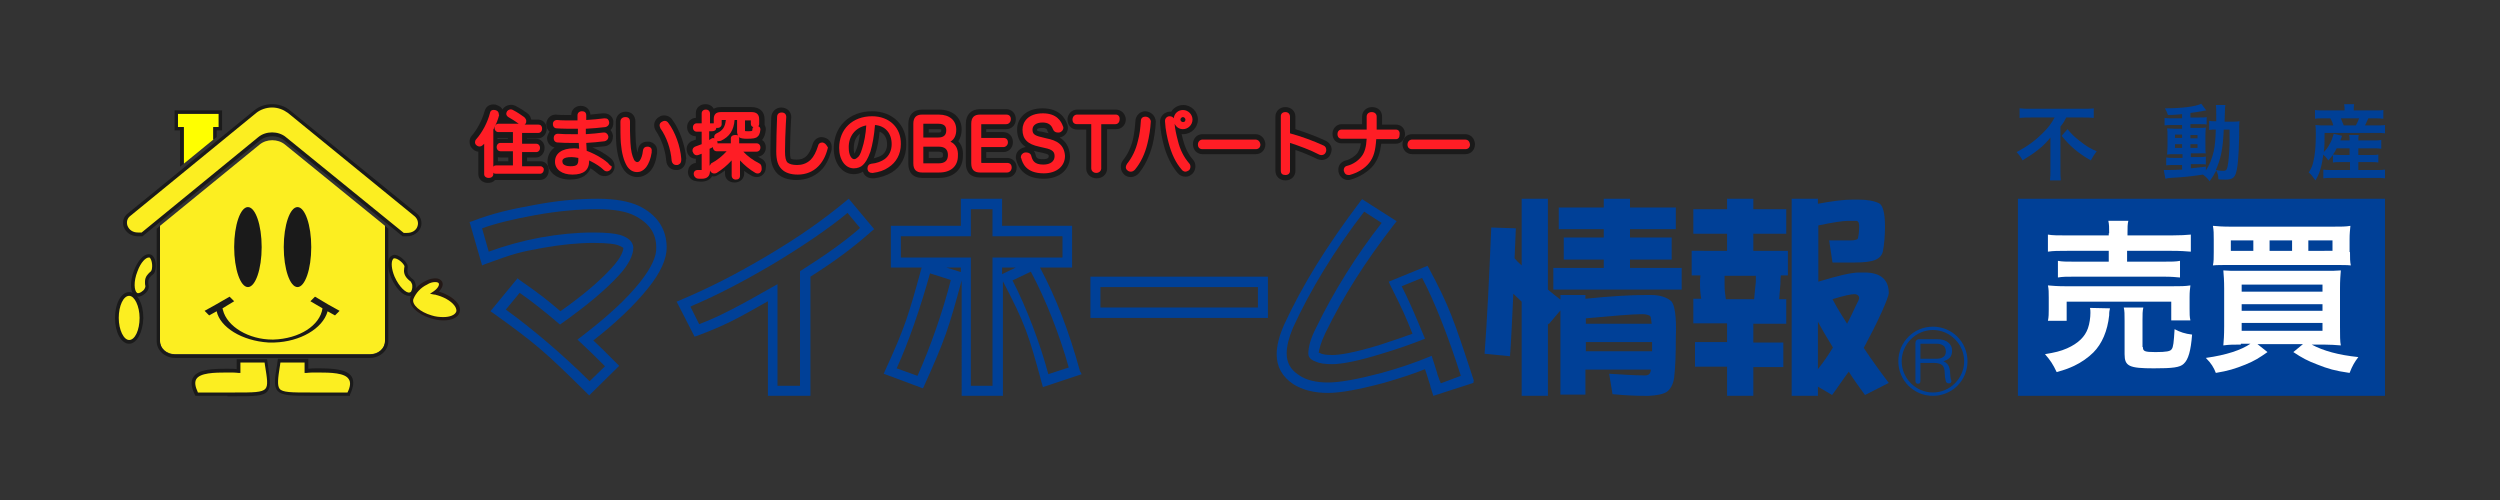 <?xml version="1.0" encoding="utf-8"?>
<!-- Generator: Adobe Illustrator 27.0.0, SVG Export Plug-In . SVG Version: 6.00 Build 0)  -->
<svg version="1.1" id="レイヤー_1" xmlns="http://www.w3.org/2000/svg" xmlns:xlink="http://www.w3.org/1999/xlink" x="0px"
	 y="0px" viewBox="0 0 600 120" style="enable-background:new 0 0 600 120;" xml:space="preserve">
<rect x="0" y="0" width="600" height="120" fill="#333333" stroke="none"/>
<style type="text/css">
	.st0{fill:#004097;}
	.st1{fill:#1A1A1A;}
	.st2{fill:#FF1D25;}
	.st3{fill:#FFFF00;}
	.st4{fill:#FCEE21;}
	.st5{fill:#231815;}
	.st6{fill:#FFFFFF;}
</style>
<g>
	<path class="st0" d="M427.4,66.1h1.7v-5.9h-8.3v-4.1h7.9v-5.9h-7.9v-2.5h-6.3v2.5h-8.1v5.9h8.1v4.1H406v5.9h2.1
		c-0.1,0.9-0.1,1.6-0.1,2.2c0,1.1,0.1,2.3,0.3,3.4h-1.9v5.9h8.1v4.5h-7.7v5.9h7.7V95h6.3v-6.9h7.2v-5.9h-7.2v-4.5h7.9v-5.9H427
		c0.1-1.4,0.2-2.6,0.3-3.7C427.3,67.4,427.3,66.7,427.4,66.1z M421.4,67.6c-0.1,1.3-0.3,2.7-0.4,4.2h-6.8c-0.2-1.2-0.3-2.3-0.3-3.4
		c0-0.6,0-1.4,0-2.2h7.5C421.4,66.6,421.4,67,421.4,67.6z"/>
	<path class="st0" d="M451.7,74.7c1-2.3,1.6-3.8,1.6-4.4c0-3.2-2-4.9-5.8-4.9h-1.3c-1.9,0-5.2,0.8-9.8,2.2V54.1
		c3.4-0.7,5.8-1.1,7.2-1.1c0.9,0,1.6,0,2,0c0.4,0.1,0.6,0.5,0.6,1.2c0,1.3-0.1,2.2-0.3,3c-0.1,0.3-0.7,0.5-1.8,0.5h-5.1l0.8,5.3h5.4
		c2.2,0,3.8-0.2,4.8-0.6c1-0.4,1.7-1.1,1.9-2.1c0.3-1.6,0.5-3.6,0.5-6c0-3.1-0.5-5-1.4-5.5c-1.2-0.6-2.9-0.9-5.1-0.9h-1.3
		c-2.2,0-5,0.4-8.3,1v-1.2H430V95h6.3v-2.2l3.4,2c1.5-2,2.7-3.9,4-5.6c1.2,1.9,2.5,3.7,3.9,5.6l5.7-2.9c-2.2-2.9-4.2-5.7-6-8.4
		C448.8,80.7,450.3,77.8,451.7,74.7z M436.3,88.6V77.2c1.1,2.1,2.4,4.2,3.6,6.2C439,84.9,437.8,86.7,436.3,88.6z M445.3,73.6
		c-0.7,1.5-1.3,2.8-2,4.1c-1.3-2-2.5-4-3.5-5.9c2.6-0.8,4.4-1.2,5.2-1.2c0.8,0,1.2,0.4,1.2,1C446.2,71.8,445.9,72.4,445.3,73.6z"/>
	<path class="st0" d="M401,72.2c-1.1-0.9-2.7-1.4-4.7-1.4H395c-3.8,0-8.6,0.3-14.5,0.9v-0.9h-6v1.1c-1-0.8-2.1-1.6-3-2.4V47.7h-6.3
		v16c-0.6-0.5-1.2-1.1-1.7-1.7c0.1-2.3,0.2-4.7,0.3-7.2l-5.9-0.2c-0.5,12.2-1,22.3-1.6,30.3l6.1,0.6c0.3-3.9,0.5-8.9,0.8-15
		c0.6,0.6,1.3,1.2,2,1.9V95h6.3V77.6c0.1,0.1,0.1,0.2,0.2,0.2l2.8-3.3v20.2h6v-6h15.7c0,0,0,0.1,0,0.1c-0.1,0.9-0.5,1.3-1.4,1.3
		c-2.5,0-5.3-0.2-8.6-0.4l0.8,4.9c3.1,0.3,5.7,0.4,7.7,0.4h1c2-0.1,3.5-0.4,4.4-1c0.9-0.7,1.5-1.9,1.7-3.4c0.3-2.6,0.4-5.8,0.4-9.6
		C402.4,75.9,401.9,72.9,401,72.2z M380.6,76.4c6.6-0.6,11.1-1,13.6-1c0.8,0,1.4,0.2,1.8,0.4c0.2,0.2,0.3,0.8,0.4,1.9h-15.8V76.4z
		 M396.5,84.3h-15.9v-2.2h15.9C396.5,82.9,396.5,83.6,396.5,84.3z"/>
	<polygon class="st0" points="391.2,62.3 401.2,62.3 401.2,57 391.2,57 391.2,55 402.2,55 402.2,49.8 391.2,49.8 391.2,47.7 
		384.9,47.7 384.9,49.8 374.1,49.8 374.1,55 384.9,55 384.9,57 375.3,57 375.3,62.3 384.9,62.3 384.9,64.3 372.8,64.3 372.8,69.5 
		403.6,69.5 403.6,64.3 391.2,64.3 	"/>
	<g>
		<path class="st0" d="M463.9,95c-4.6,0-8.3-3.7-8.3-8.3c0-4.6,3.7-8.3,8.3-8.3c4.6,0,8.3,3.7,8.3,8.3C472.2,91.3,468.5,95,463.9,95
			z M463.9,79.2c-4.1,0-7.5,3.4-7.5,7.5c0,4.1,3.4,7.5,7.5,7.5c4.1,0,7.5-3.4,7.5-7.5C471.4,82.6,468,79.2,463.9,79.2z"/>
	</g>
	<path class="st0" d="M468.3,91.2c-0.1-0.2-0.2-0.5-0.2-0.8c0-0.4-0.1-0.9-0.1-1.3c-0.1-0.8-0.3-1.4-0.7-1.8
		c-0.3-0.3-0.6-0.5-0.9-0.6c0.6-0.2,1.1-0.4,1.5-0.8c0.4-0.4,0.6-1,0.6-1.7c0-0.7-0.2-1.3-0.7-1.8c-0.7-0.7-1.7-1-3-1h-4.1
		c-0.7,0-1,0.4-1,1v9c0,0.4,0.2,0.7,0.6,0.7c0.4,0,0.6-0.2,0.6-0.7v-4.3h3.2c1,0,1.7,0.2,2.1,0.6c0.3,0.3,0.4,0.7,0.5,1.3
		c0,0.5,0.1,1,0.1,1.5c0.1,0.4,0.1,0.7,0.2,1c0.1,0.3,0.3,0.5,0.7,0.5c0.1,0,0.1,0,0.2,0l0,0C468.3,91.9,468.4,91.6,468.3,91.2z
		 M467,84.3c0,0.5-0.1,0.9-0.4,1.2c-0.4,0.4-1,0.6-1.8,0.6h-3.9v-3.5c0-0.1,0-0.1,0.1-0.1h3.9c0.7,0,1.2,0.2,1.7,0.6
		C466.8,83.4,467,83.8,467,84.3z"/>
	<path class="st0" d="M203.7,47.7l-0.5,0.4c-5.8,4.8-11.5,8.8-19.1,13.3c-7.6,4.5-13.7,7.6-21,10.7l-0.7,0.3l4.3,8.4l0.6-0.2
		c6.9-2.6,9.4-4,17-8.3V95h10.2V66.4c5.7-3.6,10.3-7,14.8-11l0.5-0.4L203.7,47.7z M206.1,55c-3.6,3.1-8.1,6.3-14.1,10.1v27.5h-5.4
		V68.2c-9.3,5.3-13.8,7.7-18.8,9.6l-2.1-4.2l0.6-0.3c5.9-2.5,12.2-5.8,19-9.8c7.2-4.3,13.8-8.8,18.1-12.4l3,3.6L206.1,55z"/>
	<path class="st0" d="M153.3,49.4c-2.4-1.1-5.7-1.7-9.8-1.7c-5,0-10.1,0.5-15.3,1.5c-5.6,1-10,2-14.9,3.9l-0.6,0.2l3,10.4l0.7-0.3
		c7.1-2.6,8.3-2.9,13.8-3.9c4.5-0.8,8.6-1.2,12.2-1.2c3.6,0,5.2,0.3,5.8,0.5c1.1,0.4,1.4,0.7,1.4,0.7c0,0.5-0.3,2.1-2.8,4.8
		c-2.8,3.1-6.9,6.6-12.3,10.4c-3.4-2.9-4.5-3.8-9.8-7.5l-0.5-0.4l-6.5,7.9l0.6,0.4c10.3,7.4,12.4,9.2,22.6,19.3l0.5,0.5l7.2-7.1
		l-0.5-0.5c-3.4-3.4-4.1-4.1-5.5-5.4l-0.2-0.2c5.3-4.1,10-8.6,13.1-12.5c3-3.7,4.5-7,4.5-9.8C160,55,157.7,51.5,153.3,49.4z
		 M153.7,67.6c-3.4,4.3-8,8.5-15.1,13.9c3,2.8,4.3,4.1,6.6,6.4l-3.7,3.6c-6.4-6.4-14-12.8-20.1-17.2l3.3-4l0.2,0.1
		c3.1,2.2,6,4.5,9.5,7.5c6.5-4.6,10.9-8.3,14.2-11.9c2.2-2.4,3.4-4.7,3.4-6.6c-0.1-1.5-1.3-2.4-3.1-3c-1.4-0.4-3.5-0.6-6.6-0.6
		c-3.9,0-8.1,0.4-12.6,1.2c-4.3,0.8-8.6,2-12.4,3.4l-1.6-5.6l0,0c3-1.1,7.3-2.2,12.9-3.2c5-0.9,10-1.4,14.8-1.4
		c3.8,0,6.8,0.5,8.8,1.5c3.6,1.8,5.3,4.3,5.3,7.7C157.6,61.5,156.3,64.3,153.7,67.6z"/>
	<path class="st0" d="M353.7,91.3c-4.9-15-5.9-17.8-10.8-27l-0.3-0.5l-9.3,3.8l0.3,0.7c3.1,6.2,3.6,7.3,5.4,11.8
		c-2,0.7-4.5,1.6-7.9,2.7c-6.6,2-9.8,2.4-11.3,2.4c-1.4,0-2.4-0.1-3.1-0.5c-0.1,0-0.2,0-0.2-0.1c0.1-0.7,0.4-2.2,1.6-4.7
		c4.3-8.8,9.4-16.9,16.6-26.2l0.5-0.6l-8.3-5.3l-0.4,0.5c-8.1,10.7-13.9,20.1-18.3,29.6c-1.2,2.7-1.8,5.1-1.8,7.1c0,3,1.3,5.4,4,7.2
		c2.2,1.4,5,2.1,8.3,2.1c3,0,7.4-0.8,13.4-2.4c4.1-1.2,7.2-2.2,9.9-3.3c0,0.1,0.1,0.2,0.1,0.3l0.4,1.2h0l0.3,1h0l0.3,0.9
		c0.1,0.3,0.2,0.5,0.2,0.8l0.7,2.2l9.6-3.1L353.7,91.3z M345.8,92l-0.1-0.2c-0.1-0.5-0.1-0.3-0.2-0.5l-0.2-0.6c0-0.1,0,0.1-0.3-0.8
		l0-0.1c0,0,0,0,0,0.1l-0.1-0.4l0.1,0.3c-0.6-2-0.8-2.5-1.4-4.4c-4.1,1.7-7.7,2.9-12,4.1c-5.7,1.5-10,2.3-12.9,2.3
		c-2.9,0-5.3-0.6-7-1.8c-2-1.3-2.9-3-2.9-5.2c0-1.7,0.5-3.7,1.5-6.1c4.1-9,10-18.7,17.1-27.9l4.2,2.7c-5.9,7.5-11.5,16.4-15.7,25.1
		c-1.3,2.5-1.9,4.6-1.9,6.3c0,1,0.9,1.6,1.8,1.9c0.8,0.4,2.2,0.6,3.9,0.6c2.4,0,6.4-0.8,11.9-2.5c4-1.2,7.1-2.3,10.4-3.6
		c-2.3-5.6-4-9.5-5.6-12.6l4.9-2c2.8,5.2,6.3,14,9.3,23.5L345.8,92z"/>
	<path class="st0" d="M261.7,66.4v9.9h42.6v-9.9H261.7z M301.9,73.8h-37.8v-4.9h37.8V73.8z"/>
	<path class="st0" d="M259.2,89.1c-2.7-9.8-5.7-17.5-9.6-24.9h7.7v-10h-16.8v-6.5h-9.9v6.5h-16.8v10h7.4c-3.2,11.7-4,14.3-8.8,24.8
		l-0.3,0.7l9.4,3.5l0.3-0.6c5-11.1,5.9-13.8,9-25.3V95h9.9V67.5c5.3,10.2,6.1,12.5,9.4,24.7l0.2,0.7l9.3-3.1L259.2,89.1z
		 M220.2,90.2l-5-1.8c2.8-6.1,5.8-14.8,8-22.8l5,1.6C226.3,74.7,223.3,83.3,220.2,90.2z M230.6,65.3l-3.5-1.1h3.5V65.3z M238.2,61.8
		v30.8H233V61.8h-16.8v-5.1H233v-6.5h5.2v6.5h16.8v5.1H238.2z M240.5,64.2h3.3l-3.3,1.6V64.2z M251.6,89.8c-2-7.5-5.3-16.1-8.6-22.5
		l4.4-2.1c3.5,6.5,6.9,15.1,9.1,23L251.6,89.8z"/>
	<g>
		<path class="st1" d="M129.7,38.7h-3.2v-0.9h2.1c1.2,0,2.1-1,2.1-2.3c0-1.3-0.9-2.2-2.1-2.2h-2.1v-0.1h2.6c1.2,0,2.1-1,2.1-2.3
			c0-1.3-0.9-2.2-2.1-2.2h-1.6c-0.1-0.6-0.4-1.1-0.9-1.5c-0.8-0.6-1.9-1.3-2.9-1.8c-1-0.5-2.3-0.2-3,0.7c0,0.1-0.1,0.1-0.1,0.2
			c-0.2-0.5-0.7-0.9-1.7-1.2c-1.3-0.2-2.3,0.4-2.6,1.6c-0.6,2.1-1.7,4.3-3.1,5.9c-0.4,0.5-0.5,0.9-0.5,1.5c0,0.7,0.3,1.3,0.9,1.8
			c0.4,0.3,0.8,0.5,1.2,0.5v5.4c0,1.2,1,2.1,2.3,2.1c0.7,0,1.3-0.2,1.7-0.7c0.1,0,0.1,0,0.2,0h10.6c1.2,0,2.1-1,2.1-2.3
			C131.8,39.7,130.9,38.7,129.7,38.7z M119.5,37.7c0.2,0.1,0.5,0.1,0.7,0.1h1.8v0.9l-2.5,0V37.7z M121.9,33.2v0.1h-1.8
			c-0.2,0-0.5,0-0.7,0.1v-0.3c0.1,0,0.1,0,0.2,0H121.9z"/>
		<path class="st1" d="M146.7,38.1c-1.6-1.4-3.5-2.3-4.5-2.7c0,0-0.1,0-0.1,0c1-0.1,2-0.2,3.1-0.3c1.2-0.2,1.9-1.1,1.9-2.4l0-0.2
			c-0.1-0.5-0.3-1-0.6-1.3c0.5-0.4,0.7-1,0.7-1.7l0-0.3l0-0.2c-0.2-1.1-1.1-1.8-2.2-1.8c-0.2,0-0.4,0-0.4,0c-1,0.1-1.9,0.2-2.9,0.3
			c-0.1-1.2-1-2.1-2.3-2.1c-1.3,0-2.3,0.9-2.3,2.2l-0.6,0c-1.2,0-2.4,0-3.1-0.1c-1.2,0-2.1,0.8-2.3,2.1l0,0.2c0,0.7,0.3,1.4,0.8,1.8
			c-0.3,0.4-0.5,0.9-0.6,1.4l0,0.2c0,1.1,0.8,2,1.8,2.2c-1.1,0.8-1.7,2-1.7,3.3c0,2.6,2.2,4.4,5.4,4.4c3.1,0,4.4-1.4,4.9-2.7
			c0.7,0.4,1.3,0.9,1.8,1.3c1,0.9,2.7,0.7,3.5-0.3c0.3-0.4,0.5-0.9,0.5-1.4C147.5,39.3,147.3,38.7,146.7,38.1z"/>
		<g>
			<path class="st1" d="M155.8,34c-0.2,0-0.4,0-0.5,0c-0.9,0-2,0.5-2.2,2c0,0.2-0.1,0.5-0.1,0.6c-0.2-0.7-0.3-1.5-0.4-2.5
				c0-0.7-0.1-1.6-0.1-2.7v-2.2c0-1.4-0.9-2.4-2.3-2.4c-1.4,0-2.4,1-2.4,2.4c0,1.8,0,3.8,0.1,5.2c0.2,2.6,0.8,4.8,1.7,6.2
				c0.8,1.2,2,1.9,3.4,1.9c0.8,0,2.1-0.3,3.2-1.6c0.8-1,1.3-2.4,1.5-4.2l0-0.4C157.8,35.1,157,34.2,155.8,34z"/>
			<path class="st1" d="M164.7,38c-0.3-3.2-1.6-6.9-3.3-9.2c-0.4-0.7-1.2-1.1-2-1.1c-0.4,0-0.9,0.1-1.1,0.3c-0.8,0.4-1.3,1.2-1.3,2
				c0,0.5,0.1,0.9,0.4,1.4c1.3,1.9,2.3,4.6,2.5,7.2c0.1,1.3,1.1,2.2,2.3,2.2c0.1,0,0.3,0,0.5,0c1.2-0.2,1.9-1.2,1.9-2.4L164.7,38z"
				/>
		</g>
		<path class="st1" d="M182.8,38.1c-0.3-0.2-0.6-0.3-0.9-0.5c1.1-0.1,1.9-1,1.9-2.2c0-0.8-0.3-1.4-0.9-1.8c0.5-0.6,0.8-1.4,0.9-2.5
			c0-0.4-0.1-0.8-0.3-1.1c0-0.1,0-0.2,0-0.3v-1.1c0-1.8-1.2-2.9-3.1-2.9H173c-0.7,0-1.2,0.1-1.7,0.4c-0.4-0.7-1.1-1.1-2-1.1
			c-1.3,0-2.3,0.9-2.3,2.1v1.2c-1.2,0-2.1,1-2.1,2.2c0,1.3,0.9,2.2,2.1,2.2v0.8c-0.2,0.1-0.5,0.2-0.8,0.3c-0.9,0.3-1.4,1.1-1.4,2
			c0,0.3,0.1,0.6,0.1,0.7c0.3,1,1.1,1.6,2.1,1.6v1c-0.9,0.1-1.7,0.8-1.8,1.6c-0.1,0.3-0.1,0.5-0.1,0.6c0,1,0.7,1.9,1.6,2.1
			c0.4,0.1,0.9,0.2,1.5,0.2c1.2,0,2.2-0.4,2.7-1.3c0.5,0.1,1,0,1.4-0.3c0.6-0.3,1.2-0.7,1.7-1.1v0.8c0,1.1,0.8,2.1,2.3,2.1
			c1.5,0,2.3-1.1,2.3-2.1V41c0.6,0.5,1.3,0.9,2,1.3c0.3,0.1,0.7,0.2,1,0.2c0.9,0,1.6-0.5,2-1.3c0.1-0.2,0.2-0.6,0.2-1
			C184,39.3,183.5,38.5,182.8,38.1z"/>
		<path class="st1" d="M198.1,33.1c-0.3-0.1-0.6-0.2-0.9-0.2c-1,0-1.9,0.7-2.2,1.8c-0.3,1.1-0.8,2.1-1.4,2.7
			c-0.8,0.8-1.7,0.9-2.4,0.9c-1.1,0-1.4-0.2-1.4-0.2c0,0-0.2-0.3-0.2-1.8c0-2.1,0.1-4.4,0.2-6.5l0.1-1.7c0-1.3-1-2.3-2.4-2.3
			c-1.3,0-2.3,1-2.4,2.3c-0.1,2.7-0.2,5.7-0.2,8.3c0,2.5,0.5,4,1.6,5.2c1.1,1.1,2.7,1.6,4.7,1.6c2.2,0,4.2-0.8,5.7-2.2
			c1.2-1.1,2-2.7,2.6-4.7c0.1-0.3,0.1-0.5,0.1-0.8C199.7,34.3,199,33.4,198.1,33.1z"/>
		<path class="st1" d="M209.3,26.7c-5.4,0-9.2,3.6-9.2,8.9c0,3.6,2,6.2,4.8,6.2c0.8,0,1.6-0.2,2.2-0.6c0.3,1,1.2,1.6,2.3,1.6
			c0.2,0,0.3,0,0.4,0c1.6-0.2,3-0.7,4.2-1.4c2.3-1.4,3.5-3.8,3.5-6.7C217.6,30,214.2,26.7,209.3,26.7z M206.4,32.1
			c-0.2,1.2-0.4,2.4-0.7,3.3c-0.3,0.8-0.5,1.3-0.6,1.5c-0.1-0.2-0.2-0.6-0.2-1.2C204.9,34,205.4,32.8,206.4,32.1z M212.9,34.6
			c0,1.1-0.4,2-1.2,2.6c-0.4,0.3-1.2,0.6-2,0.8c0.1-0.3,0.3-0.7,0.4-1.2c0.5-1.4,0.8-3.2,1-5.2C212.3,32.1,212.9,33.2,212.9,34.6z"
			/>
		<path class="st1" d="M230,33.9c0.5-0.8,0.8-1.7,0.8-2.8c0-2.9-2.1-4.8-5.5-4.8h-4c-2.1,0-3.3,1.3-3.3,3.5v9.5
			c0,2.2,1.2,3.4,3.3,3.4h4.1c3.5,0,5.7-2.1,5.7-5.3C231.2,35.9,230.8,34.8,230,33.9z M226.3,37.2c0,0.5,0,0.7-1,0.7h-2.4v-1.5h2.4
			C226.3,36.5,226.3,36.7,226.3,37.2z M222.9,31.8v-0.8h2.3c0.6,0,0.7,0.1,0.7,0.1c0,0,0,0.2,0,0.2c0,0.3,0,0.5-0.6,0.5H222.9z"/>
		<path class="st1" d="M241.7,37.9h-5v-1.4h4.1c1.3,0,2.3-1,2.3-2.4c0-1.4-1-2.4-2.3-2.4h-4.1V31h4.8c1.3,0,2.3-1,2.3-2.4
			c0-1.4-1-2.4-2.3-2.4h-6.3c-2.1,0-3.4,1.3-3.4,3.5v9.5c0,2.2,1.2,3.4,3.4,3.4h6.5c1.3,0,2.3-1,2.3-2.4
			C244,38.9,243,37.9,241.7,37.9z"/>
		<path class="st1" d="M254.3,33C254.3,33,254.3,33,254.3,33c1.2-0.2,2-1.2,2-2.3c0-0.3-0.1-0.6-0.1-0.7c-0.5-1.5-1.8-4-6-4
			c-4.2,0-6.1,2.6-6.1,5.1c0,2.1,0.9,3.4,2.1,4.2c-0.1,0-0.3,0-0.5,0.1c-1.1,0.3-1.9,1.2-1.9,2.3c0,0.2,0,0.4,0.1,0.7
			c0.3,1.1,1.3,4.5,6.6,4.5c3.8,0,6.3-2.2,6.3-5.4C256.7,35.1,255.6,33.8,254.3,33z M248.9,31.1c0-0.3,0.7-0.4,1.2-0.4
			c1.1,0,1.2,0.4,1.3,0.8c0.1,0.2,0.2,0.4,0.3,0.5c-0.1,0-0.2-0.1-0.4-0.1l-1.3-0.3C248.9,31.5,248.9,31.4,248.9,31.1z M251.7,37.5
			c0,0.7-1,0.7-1.5,0.7c-1.4,0-1.5-0.4-1.7-1.2c-0.1-0.3-0.2-0.6-0.4-0.8c0.3,0.1,0.5,0.1,0.8,0.2l1.4,0.3
			C251.7,37,251.7,37.2,251.7,37.5z"/>
		<path class="st1" d="M267.8,26.3h-9.3c-1.3,0-2.3,1.1-2.3,2.4c0,1.4,1,2.4,2.3,2.4h2.2v9.4c0,1.3,1.1,2.3,2.5,2.3
			c1.4,0,2.5-1,2.5-2.3V31h2.2c1.3,0,2.3-1,2.3-2.4C270.1,27.3,269.1,26.3,267.8,26.3z"/>
		<g>
			<path class="st1" d="M274.9,26.7c-1.3,0-2.3,1-2.4,2.3c-0.1,1.5-0.3,3.2-0.6,4.5c-0.5,2-1.3,3.6-2.4,5c-0.4,0.5-0.5,1-0.5,1.6
				c0,0.7,0.3,1.3,0.8,1.8c0.4,0.4,1,0.6,1.6,0.6c0.7,0,1.5-0.4,1.9-0.9c1.5-1.8,2.6-4.2,3.3-6.8c0.4-1.7,0.7-3.6,0.8-5.6
				C277.3,27.8,276.3,26.8,274.9,26.7z"/>
			<path class="st1" d="M283.9,33.5c-0.1-0.4-0.2-0.9-0.3-1.3c0.1,0,0.3,0,0.4,0c1.9,0,3.5-1.6,3.5-3.5c0-1.9-1.6-3.5-3.5-3.5
				c-1.2,0-2.3,0.6-2.9,1.6c-0.1,0-0.3,0-0.4,0c-1.3,0.1-2.3,1.1-2.3,2.5c0.1,2.2,0.6,4.4,0.9,5.5c0.7,2.7,1.9,5,3.3,6.7
				c0.5,0.6,1.2,0.9,1.9,0.9c0.5,0,1-0.1,1.4-0.5l0.2-0.1c0.5-0.5,0.8-1.2,0.8-1.9c0-0.6-0.2-1.2-0.6-1.6
				C285.2,37.1,284.4,35.4,283.9,33.5z"/>
		</g>
		<path class="st1" d="M301.3,32.2h-12.7c-1.3,0-2.3,1-2.3,2.4c0,1.4,1,2.4,2.3,2.4h12.8c1.3,0,2.3-1,2.3-2.4
			C303.6,33.2,302.6,32.2,301.3,32.2z"/>
		<path class="st1" d="M318.2,33.8c-2.1-1-4.8-2-7.3-2.8V28c0-1.3-1-2.3-2.4-2.3s-2.4,1-2.4,2.3V41c0,1.3,1,2.3,2.4,2.3
			s2.4-1,2.4-2.3v-5c1.8,0.6,3.7,1.4,5.3,2.2c0.3,0.1,0.7,0.2,1,0.2c0,0,0,0,0,0c1,0,1.9-0.6,2.2-1.6c0.1-0.3,0.2-0.6,0.2-0.9
			C319.6,35,319,34.2,318.2,33.8z"/>
		<path class="st1" d="M335,29.9h-3.3V28c0-1.4-1-2.3-2.4-2.3c-1.4,0-2.4,1-2.4,2.3v1.8H322c-1.2,0-2.2,1-2.2,2.3
			c0,1.4,0.9,2.3,2.2,2.3h4.6c-0.1,1-0.4,1.7-0.8,2.3c-0.6,0.8-1.8,1.6-2.8,1.8c-1.1,0.3-1.8,1.1-1.8,2.2c0,0.3,0,0.5,0.1,0.8
			c0.3,1,1.2,1.7,2.2,1.7c0.2,0,0.4,0,0.7-0.1c2.1-0.6,4.2-1.9,5.4-3.4c1.1-1.4,1.6-2.9,1.9-5.2h3.5c1.2,0,2.2-1,2.2-2.3
			C337.2,30.8,336.3,29.9,335,29.9z"/>
		<path class="st1" d="M351.6,32.2h-12.7c-1.3,0-2.3,1-2.3,2.4c0,1.4,1,2.4,2.3,2.4h12.8c1.3,0,2.3-1,2.3-2.4
			C353.9,33.2,353,32.2,351.6,32.2z"/>
	</g>
	<g>
		<path class="st2" d="M145.9,39.1c-1.5-1.3-3.2-2.1-4.1-2.5c-0.3-0.1-0.6-0.3-1-0.4l0-0.2c0-0.6-0.1-1.2-0.1-1.7
			c1.5-0.1,2.9-0.2,4.4-0.4c0.5-0.1,0.9-0.5,0.9-1l0-0.2c-0.1-0.5-0.5-0.9-1-0.9l-0.2,0c-1.4,0.2-2.7,0.3-4.2,0.4c0-0.4,0-0.9,0-1.3
			c1.6-0.1,3.1-0.2,4.7-0.4c0.5-0.1,0.9-0.5,0.9-1c0-0.1,0-0.2,0-0.2c-0.1-0.6-0.4-0.9-1-0.9c-0.1,0-0.1,0-0.2,0
			c-1.4,0.2-2.8,0.3-4.3,0.4c0-0.4,0-0.7,0-1.1c0-0.7-0.4-1-1-1c-0.7,0-1.1,0.4-1.1,1v1.2c-0.4,0-0.8,0-1.2,0c-1.4,0-2.8,0-3.7-0.1
			c-0.6,0-1,0.4-1,0.9v0.1c0,0.6,0.4,1,0.9,1c1.2,0.1,3.2,0.1,5.1,0.1c0,0.4,0,0.9,0,1.3c-0.5,0-1,0-1.5,0c-1.2,0-2.1,0-3.3-0.1
			c-0.6,0-1,0.4-1,1l0,0.1c0,0.6,0.4,1,1,1c1.3,0.1,2.2,0.1,3.4,0.1c0.5,0,1.1,0,1.6,0c0,0.5,0.1,0.9,0.1,1.4
			c-0.5-0.1-0.9-0.1-1.3-0.1c-2.8,0-4.5,1.2-4.5,3.2c0,1.9,1.7,3.1,4.2,3.1c2.7,0,4-1.1,4-3.3c0,0,0,0,0-0.1c0.1,0,0.1,0.1,0.2,0.1
			c1.4,0.7,2.5,1.4,3.3,2.2c0.5,0.5,1.3,0.4,1.7-0.2c0.2-0.2,0.2-0.4,0.2-0.7C146.3,39.7,146.2,39.4,145.9,39.1z M137.2,37.7
			c0.5,0,1,0.1,1.6,0.2c0,0.1,0,0.3,0,0.4c0,0.6-0.1,0.9-0.3,1.2c-0.3,0.3-0.8,0.4-1.6,0.4c-0.9,0-1.9-0.3-1.9-1
			C134.9,38.5,134.9,37.7,137.2,37.7z"/>
		<g>
			<path class="st2" d="M155.6,35.2c-0.1,0-0.2,0-0.3,0c-0.4,0-0.9,0.2-1,1c-0.1,1-0.4,1.9-0.8,2.4c-0.2,0.2-0.3,0.3-0.6,0.3
				c-0.2,0-0.5-0.2-0.7-0.5c-0.5-1-0.8-2.2-0.9-4.2c0-0.7-0.1-1.6-0.1-2.8v-2.2c0-1-0.7-1.1-1.1-1.1c-0.7,0-1.2,0.4-1.2,1.1
				c0,1.8,0,3.8,0.1,5.1c0.2,2.4,0.7,4.3,1.5,5.6c0.6,0.9,1.4,1.4,2.4,1.4c0.6,0,1.4-0.2,2.2-1.2c0.6-0.8,1.1-2.1,1.3-3.5
				c0-0.1,0-0.2,0-0.3C156.5,35.7,156.2,35.3,155.6,35.2z"/>
			<path class="st2" d="M163.5,38.1c-0.2-3-1.5-6.5-3.1-8.6c-0.2-0.3-0.5-0.5-0.9-0.5c-0.2,0-0.4,0.1-0.6,0.2
				c-0.4,0.2-0.6,0.5-0.6,0.9c0,0.2,0.1,0.4,0.2,0.7c1.5,2.1,2.5,5,2.7,7.8c0.1,0.6,0.5,1,1.1,1c0.1,0,0.2,0,0.3,0
				c0.3-0.1,0.9-0.3,0.9-1.2L163.5,38.1z"/>
		</g>
		<path class="st2" d="M182.2,39.2c-1.4-0.7-2.8-1.7-3.8-2.8h3.2c0.4,0,0.9-0.3,0.9-1c0-0.6-0.4-1-0.9-1h-4.2v-1.2
			c0-0.1,0-0.2-0.1-0.3c0.4,0.3,1.1,0.4,1.9,0.4c1.5,0,2.2-0.1,2.6-0.5c0.3-0.2,0.6-0.7,0.7-1.7c0-0.4-0.2-0.7-0.5-0.8
			c0.1-0.1,0.2-0.3,0.2-0.6v-1.1c0-1.1-0.6-1.7-1.8-1.7H173c-1.2,0-1.7,0.6-1.7,1.7v1c-0.1,0-0.1,0-0.2,0h-0.7v-2.4
			c0-0.4-0.3-0.9-1-0.9c-0.6,0-1,0.4-1,0.9v2.4h-1.2c-0.5,0-0.9,0.4-0.9,1c0,0.6,0.4,1,0.9,1h1.2v3c-0.5,0.2-1,0.4-1.6,0.6
			c-0.4,0.2-0.6,0.5-0.6,0.9c0,0.1,0,0.3,0.1,0.4c0.2,0.6,0.7,0.9,1.3,0.7c0.2-0.1,0.5-0.2,0.8-0.3v3.7c0,0.1,0,0.1,0,0.2
			c-0.1,0-0.6,0-0.7,0c-0.1,0-0.2,0-0.3,0c-0.5,0-0.8,0.3-0.9,0.7c0,0.1,0,0.2,0,0.3c0,0.4,0.3,0.8,0.7,1c0.3,0.1,0.7,0.1,1.2,0.1
			c1.3,0,2-0.6,2-1.9v-0.1c0,0.1,0.1,0.1,0.1,0.2c0.3,0.5,0.9,0.7,1.5,0.4c1.3-0.8,2.5-1.8,3.6-3c0,0.1,0,0.1,0,0.2v3.5
			c0,0.4,0.3,0.9,1,0.9c0.6,0,1-0.3,1-0.9v-3.5c0-0.1,0-0.1,0-0.2c1,1.1,2.3,2.2,3.7,3c0.6,0.3,1.2,0.1,1.4-0.5
			c0.1-0.1,0.1-0.3,0.1-0.5C182.8,39.7,182.6,39.4,182.2,39.2z M175.4,33.2v1.2h-3.2c0-0.1,0-0.1,0-0.2c0-0.1,0-0.3-0.1-0.4
			c0.2,0.1,0.5,0.1,0.9,0c2.1-1,3.1-2.5,3.3-5h0.6v2.8c0,0.4,0.1,0.6,0.2,0.9c-0.2-0.1-0.4-0.1-0.6-0.1
			C175.7,32.4,175.4,32.8,175.4,33.2z M180.6,30.9c0,0.3-0.1,0.5-0.1,0.5c0,0-0.2,0.1-0.9,0.1c-0.5,0-0.8,0-0.8-0.1v-2.5h1.3
			c0,0,0,0,0.1,0v0.8c0,0.4,0.2,0.7,0.6,0.8C180.7,30.6,180.6,30.7,180.6,30.9z M171.9,30.7c0.1,0,0.2,0,0.3,0c0.6,0,1-0.4,1-0.9
			l0-1h1c-0.2,1.7-0.7,2.5-2.2,3.2c-0.4,0.2-0.6,0.5-0.6,0.9c0,0.1,0,0.2,0.1,0.3c-0.3-0.1-0.6-0.1-0.8,0.1
			c-0.2,0.1-0.3,0.2-0.5,0.3v-2.1h0.7C171.5,31.5,171.9,31.2,171.9,30.7z M170.3,39.8v-4.1c0.3-0.1,0.6-0.3,0.8-0.4c0,0,0,0,0,0
			c0,0.6,0.4,1,0.9,1h2.4c-1,1.1-2.3,2.2-3.7,2.9C170.6,39.4,170.4,39.6,170.3,39.8z"/>
		<path class="st2" d="M197.7,34.3c-0.1-0.1-0.3-0.1-0.4-0.1c-0.5,0-0.9,0.3-1,0.9c-0.4,1.3-1,2.5-1.7,3.2c-1.1,1.1-2.4,1.3-3.3,1.3
			c-1.1,0-1.8-0.2-2.3-0.6c-0.4-0.4-0.6-1.2-0.6-2.7c0-2.1,0.1-4.4,0.2-6.5l0.1-1.7c0-0.7-0.4-1.1-1.1-1.1c-0.7,0-1.1,0.4-1.1,1.1
			c-0.1,2.7-0.2,5.7-0.2,8.2c0,2.2,0.4,3.4,1.3,4.3c0.9,0.9,2.2,1.3,3.9,1.3c1.9,0,3.6-0.7,4.8-1.9c1-1,1.8-2.3,2.3-4.2
			c0-0.1,0.1-0.3,0.1-0.4C198.4,34.9,198.1,34.4,197.7,34.3z"/>
		<path class="st2" d="M209.3,27.9c-4.7,0-7.9,3.1-7.9,7.6c0,2.9,1.5,4.9,3.5,4.9c0.9,0,1.7-0.3,2.2-0.8c0.6-0.6,1.1-1.3,1.8-3.2
			c0.5-1.7,0.9-3.9,1.1-6.4c2.5,0.2,4,2,4,4.6c0,1.5-0.6,2.8-1.7,3.6c-0.7,0.5-1.9,1-3.2,1.1c-0.6,0.1-0.9,0.5-0.9,1.1
			c0,0.1,0,0.2,0,0.2c0.1,0.6,0.5,0.9,1.1,0.9c0.1,0,0.2,0,0.2,0c1.5-0.2,2.7-0.6,3.7-1.3c1.9-1.2,3-3.2,3-5.6
			C216.3,30.7,213.5,27.9,209.3,27.9z M207.9,30.1c-0.1,2-0.5,4.1-1,5.6c-0.4,1.4-0.8,1.9-1.1,2.1c-0.2,0.2-0.5,0.4-0.8,0.4
			c-0.6,0-1.3-0.9-1.3-2.7C203.6,32.7,205.3,30.6,207.9,30.1z"/>
		<path class="st2" d="M241.7,39.1h-6c-0.2,0-0.2,0-0.2-0.1v-3.7h5.3c0.6,0,1.1-0.5,1.1-1.1c0-0.7-0.4-1.1-1.1-1.1h-5.3V30
			c0-0.1,0-0.2,0-0.2c0,0,0,0,0.1,0h5.9c0.6,0,1.1-0.5,1.1-1.2c0-0.7-0.4-1.1-1.1-1.1h-6.3c-1.4,0-2.1,0.7-2.1,2.2v9.5
			c0,1.5,0.7,2.2,2.1,2.2h6.5c0.6,0,1.1-0.5,1.1-1.2S242.4,39.1,241.7,39.1z"/>
		<path class="st2" d="M251.1,33.2l-1.2-0.3c-1.8-0.4-2.1-0.9-2.1-1.8c0-1,0.9-1.7,2.4-1.7c1.3,0,2.1,0.5,2.5,1.6
			c0.2,0.5,0.6,0.8,1.1,0.8c0.1,0,0.3,0,0.4,0c0.6-0.1,1-0.6,1-1.1c0-0.1,0-0.3-0.1-0.4c-0.4-1.2-1.5-3.1-4.8-3.1
			c-3.6,0-4.9,2.1-4.9,3.9c0,2.3,1.2,3.5,4,4.1l1.3,0.3c2,0.4,2.4,1,2.4,2c0,1.2-1,2-2.7,2c-2.2,0-2.6-1-2.9-2.1
			c-0.1-0.5-0.6-0.8-1.1-0.8c-0.1,0-0.2,0-0.4,0c-0.6,0.1-1,0.6-1,1.1c0,0.1,0,0.2,0.1,0.3c0.3,1.1,1.1,3.6,5.4,3.6
			c3.1,0,5.1-1.7,5.1-4.2C255.4,34.7,253.7,33.7,251.1,33.2z"/>
		<path class="st2" d="M267.8,27.5h-9.3c-0.6,0-1.1,0.5-1.1,1.2c0,0.7,0.4,1.1,1.1,1.1h3.4v10.6c0,0.6,0.5,1.1,1.2,1.1
			c0.7,0,1.2-0.5,1.2-1.1V29.8h3.4c0.6,0,1-0.5,1-1.1C268.8,28,268.4,27.5,267.8,27.5z"/>
		<g>
			<path class="st2" d="M282.7,33.8c-0.4-1.5-0.7-2.9-0.8-4.1c0.4,0.8,1.1,1.3,2,1.3c1.2,0,2.3-1,2.3-2.3c0-1.2-1-2.3-2.3-2.3
				c-1.2,0-2.1,0.9-2.2,2c-0.2-0.3-0.5-0.5-1-0.5c0,0,0,0,0,0c-0.6,0-1.1,0.5-1.1,1.1v0.1c0.1,2.1,0.6,4.2,0.9,5.3
				c0.7,2.6,1.7,4.7,3.1,6.3c0.2,0.3,0.6,0.5,0.9,0.5c0.2,0,0.5-0.1,0.8-0.3c0.3-0.2,0.4-0.6,0.4-0.9c0-0.3-0.1-0.6-0.3-0.8
				C284.1,37.7,283.2,35.9,282.7,33.8z M283.9,29.3c-0.3,0-0.6-0.3-0.6-0.6c0-0.3,0.3-0.6,0.6-0.6c0.3,0,0.6,0.3,0.6,0.6
				C284.5,29.1,284.3,29.3,283.9,29.3z"/>
			<path class="st2" d="M274.9,28c-0.7,0-1.1,0.4-1.1,1.1c-0.1,1.6-0.3,3.3-0.7,4.7c-0.5,2.2-1.4,4-2.6,5.5
				c-0.2,0.3-0.3,0.6-0.3,0.8c0,0.3,0.1,0.6,0.4,0.8c0.2,0.2,0.5,0.3,0.8,0.3c0.4,0,0.7-0.2,1-0.5c1.4-1.7,2.4-3.8,3-6.3
				c0.4-1.6,0.7-3.5,0.8-5.3C276.1,28.5,275.6,28,274.9,28z"/>
		</g>
		<path class="st2" d="M301.3,33.5h-12.7c-0.6,0-1.1,0.5-1.1,1.2c0,0.7,0.4,1.1,1.1,1.1h12.8c0.6,0,1.1-0.4,1.1-1.1
			C302.4,33.9,301.9,33.5,301.3,33.5z"/>
		<path class="st2" d="M317.6,34.9c-2.4-1.1-5.4-2.2-8-2.9v-4c0-0.6-0.4-1.1-1.1-1.1c-0.7,0-1.1,0.4-1.1,1V41c0,0.7,0.4,1,1.1,1
			c0.7,0,1.1-0.4,1.1-1v-6.7c2.2,0.7,4.9,1.7,7,2.8c0.7,0.3,1.4,0,1.6-0.6c0.1-0.2,0.1-0.3,0.1-0.5
			C318.3,35.5,318.1,35.1,317.6,34.9z"/>
		<path class="st2" d="M335,31.1h-4.6V28c0-0.7-0.5-1.1-1.2-1.1c-0.7,0-1.2,0.4-1.2,1.1v3.1H322c-0.6,0-1,0.4-1,1.1
			c0,0.7,0.4,1.1,1,1.1h6c-0.1,2-0.5,3.3-1.2,4.2c-0.8,1.1-2.2,2-3.5,2.3c-0.5,0.1-0.8,0.5-0.8,1c0,0.1,0,0.3,0.1,0.4
			c0.1,0.5,0.5,0.8,1,0.8c0.1,0,0.2,0,0.3,0c1.9-0.5,3.7-1.6,4.7-2.9c1.1-1.4,1.5-2.9,1.7-5.7h4.7c0.6,0,0.9-0.4,0.9-1.1
			C336,31.5,335.6,31.1,335,31.1z"/>
		<path class="st2" d="M351.6,33.5h-12.7c-0.6,0-1.1,0.5-1.1,1.2c0,0.7,0.4,1.1,1.1,1.1h12.8c0.6,0,1.1-0.4,1.1-1.1
			C352.7,33.9,352.3,33.5,351.6,33.5z"/>
		<path class="st2" d="M228.1,34c1-0.6,1.4-1.6,1.4-2.9c0-2.2-1.6-3.6-4.2-3.6h-4c-1.4,0-2.1,0.7-2.1,2.2v9.5c0,1.5,0.7,2.2,2.1,2.2
			h4.1c2.8,0,4.5-1.5,4.5-4C230,35.8,229.4,34.6,228.1,34z M225.2,33h-3.6v-3.2c0-0.1,0-0.1,0-0.1c0,0,0,0,0.1,0h3.5
			c1.7,0,1.9,0.9,1.9,1.6C227.1,32.4,226.5,33,225.2,33z M221.6,35.2h3.7c1.5,0,2.2,0.7,2.2,2c0,1.3-0.7,2-2.2,2h-3.6
			c-0.1,0-0.1,0-0.1,0c0,0,0,0,0,0c0,0,0,0,0-0.1V35.2z"/>
		<g>
			<path class="st2" d="M119.7,27.3c0-0.2-0.1-0.7-0.9-0.9c-0.6-0.1-1.1,0.1-1.2,0.7c-0.6,2.3-1.8,4.6-3.3,6.3
				c-0.2,0.2-0.3,0.5-0.3,0.7c0,0.3,0.1,0.6,0.4,0.8c0.5,0.4,1.1,0.3,1.5-0.1c0.1-0.1,0.2-0.2,0.3-0.3c0,0.2,0,0.3,0,0.5v6.8
				c0,0.5,0.4,0.9,1.1,0.9c0.8,0,1.1-0.5,1.1-0.9V31.1c0.6-1.1,1.1-2.3,1.4-3.5C119.7,27.5,119.7,27.4,119.7,27.3z"/>
			<path class="st2" d="M129.7,39.9h-4.4v-3.4h3.4c0.5,0,0.9-0.4,0.9-1c0-0.6-0.4-1-0.9-1h-3.4v-2.6h3.9c0.5,0,0.9-0.4,0.9-1
				c0-0.7-0.4-1-0.9-1h-3.3c0.1-0.1,0.2-0.1,0.2-0.2c0.2-0.2,0.2-0.4,0.2-0.7c0-0.3-0.2-0.6-0.5-0.9c-0.7-0.5-1.7-1.2-2.7-1.7
				c-0.5-0.3-1.1-0.1-1.4,0.3c-0.1,0.2-0.2,0.4-0.2,0.6c0,0.3,0.2,0.6,0.5,0.8c0.7,0.4,1.7,1,2.5,1.6c0,0,0,0,0,0h-4.9
				c-0.4,0-0.9,0.3-0.9,1c0,0.6,0.4,1,0.9,1h3.5v2.6h-3c-0.5,0-0.9,0.4-0.9,1c0,0.6,0.4,1,0.9,1h3v3.4h-4.1c-0.4,0-0.9,0.3-0.9,1
				c0,0.7,0.4,1,0.9,1h10.6c0.5,0,0.9-0.4,0.9-1C130.6,40.4,130.2,39.9,129.7,39.9z"/>
		</g>
	</g>
	<polygon class="st3" points="44.1,39.3 51.2,33.5 51.2,30.5 52.5,30.5 52.5,27.3 42.7,27.3 42.7,30.5 44.1,30.5 	"/>
	<path class="st4" d="M68.4,34.7c-1.7-1.4-4.4-1.4-6.1,0L38.4,54.2v27.6c0,1.8,1.6,3.2,3.6,3.2h46.8c2,0,3.6-1.4,3.6-3.2V54.2
		L68.4,34.7z"/>
	<path class="st1" d="M92.4,54.2v27.7c0,1.8-1.6,3.2-3.6,3.2H42c-2,0-3.6-1.4-3.6-3.2V54.2l-0.8,0.7v27c0,2.2,2,4,4.4,4h46.8
		c2.4,0,4.4-1.8,4.4-4v-27L92.4,54.2z"/>
	<path class="st1" d="M34.2,56.7h-1.2c-1.5,0-2.8-0.9-3.3-2.2c-0.4-1.2-0.1-2.5,1-3.3L61,26.5c1.2-1,2.7-1.5,4.3-1.5
		c1.6,0,3.1,0.5,4.3,1.5l30.4,24.7c1,0.8,1.4,2.1,1,3.3c-0.5,1.3-1.8,2.2-3.3,2.2h-1.1l-0.1-0.1l-28.4-23c-1.5-1.2-4-1.2-5.6,0
		L34.2,56.7z"/>
	<path class="st4" d="M65.3,25.8c-1.4,0-2.8,0.5-3.8,1.3L31.3,51.8c-0.8,0.6-1,1.5-0.7,2.4c0.4,1,1.3,1.6,2.5,1.6H34L62,32.9
		c1.8-1.5,4.8-1.5,6.6,0l28.3,23h0.8c1.2,0,2.2-0.6,2.5-1.6c0.3-0.9,0-1.8-0.7-2.4L69.1,27.1C68,26.3,66.7,25.8,65.3,25.8z"/>
	<path class="st1" d="M65.4,81.5h0.2c6.3-0.2,11.2-3.4,11.8-7.5l-2.9-1.7l1.1-1.1l3.2,1.9h0v0l2.7,1.5l-1.1,1.1l-1.8-1l0,0.1
		c-1.2,4.1-6.6,7.2-12.7,7.4v0l-0.6,0l-0.6,0v0l-0.3,0c-6.4-0.4-11.6-3.7-12.4-7.5l-1.8,1l-1.1-1.1l2.7-1.5v0h0l3.3-1.9l1.1,1.1
		L53.4,74l0.1,0.4C54.5,78.4,59.7,81.5,65.4,81.5z"/>
	<path class="st1" d="M56.2,59.3c0-5.3,1.5-9.6,3.3-9.6c1.8,0,3.3,4.3,3.3,9.6c0,5.3-1.5,9.6-3.3,9.6C57.7,68.9,56.2,64.6,56.2,59.3
		z"/>
	<path class="st1" d="M68.1,59.3c0-5.3,1.5-9.6,3.3-9.6c1.8,0,3.3,4.3,3.3,9.6c0,5.3-1.5,9.6-3.3,9.6C69.6,68.9,68.1,64.6,68.1,59.3
		z"/>
	<path class="st1" d="M54.6,95h-7.7l-0.1-0.2c-0.9-1.8-1.1-3.2-0.4-4.3c1.2-1.9,4.6-2,8.2-2c0.8,0,1.6,0,2.2,0.1v-2.4h7.3l0.2,1.4
		c0.5,3.5,0.8,5.2-0.1,6.3c-1,1.2-3.1,1.2-7.9,1.2H54.6z"/>
	<path class="st4" d="M47.5,94.2h8.9c4.4,0,6.5,0,7.3-0.9c0.7-0.8,0.4-2.5-0.1-5.6l-0.1-0.7h-5.8v2.5l-0.5,0
		c-0.7-0.1-1.7-0.1-2.6-0.1c-3.3,0-6.6,0.1-7.5,1.6C46.7,91.7,46.8,92.7,47.5,94.2z"/>
	<path class="st1" d="M31,82.5c-1.9,0-3.4-2.7-3.4-6.2c0-3.5,1.5-6.2,3.4-6.2c1.9,0,3.4,2.7,3.4,6.2C34.3,79.8,32.8,82.5,31,82.5z"
		/>
	<path class="st5" d="M106.4,76.9c-1,0-2-0.2-3-0.5c-3.3-1-5.5-3.2-4.9-5c0.6-1.8,2-3.2,3.7-4c0.7-0.4,1.6-0.6,2.3-0.6
		c0.8,0,1.3,0.3,1.6,0.8c0.4,0.7,0,1.6-0.8,2.4c0,0,0.1,0,0.1,0c2.2,0.7,4,1.9,4.7,3.2c0.3,0.6,0.4,1.2,0.2,1.8
		C109.9,76.2,108.5,76.9,106.4,76.9z"/>
	<path class="st4" d="M104.4,67.7c-0.6,0-1.3,0.2-1.9,0.6c-1.5,0.7-2.7,2-3.3,3.5c-0.4,1.3,1.6,3.1,4.4,3.9c0.9,0.3,1.9,0.4,2.8,0.4
		c1.6,0,2.8-0.5,3.1-1.3c0.1-0.3,0-0.7-0.2-1.1c-0.6-1.1-2.2-2.2-4.2-2.8c-0.3-0.1-0.5-0.1-0.7-0.2c-0.1,0-0.1,0-0.2,0l-1-0.2
		l0.9-0.6c1-0.7,1.4-1.5,1.2-1.9C105.2,67.8,104.9,67.7,104.4,67.7z"/>
	<path class="st1" d="M98.1,71c-1.4,0-3.1-1.8-4.2-4.3c-0.8-1.9-1-3.7-0.5-4.7c0.2-0.4,0.6-0.7,1-0.8c1.1-0.3,2.8,1.2,3.3,2.2
		c0.2,0.4,0.2,0.8,0.1,1.2c0,0.6-0.1,1.1,0.5,1.7l0.2,0.2c0.2,0.2,0.3,0.3,0.7,0.6c0.3,0.3,0.4,0.6,0.5,1c0.2,0.5,0.1,1.6-0.3,2.3
		c-0.2,0.4-0.5,0.6-0.9,0.7C98.3,71,98.2,71,98.1,71z"/>
	<path class="st4" d="M94.7,62c0,0-0.1,0-0.1,0c-0.2,0-0.3,0.2-0.4,0.4c-0.3,0.6-0.3,2.1,0.5,4c1.1,2.5,2.8,4,3.6,3.8
		c0.1,0,0.3-0.1,0.4-0.3c0.3-0.5,0.3-1.3,0.2-1.7c-0.1-0.2-0.2-0.4-0.3-0.6c-0.4-0.3-0.5-0.4-0.7-0.6l-0.1-0.1
		C96.9,66,96.9,65,97,64.5l0-0.2c0.1-0.2,0.1-0.4,0-0.6C96.5,62.8,95.3,62,94.7,62z"/>
	<path class="st1" d="M33.1,71.2c-0.3,0-0.5-0.1-0.7-0.2c-1.2-0.8-1.3-3.4-0.2-6.2c0.9-2.3,2.3-3.8,3.5-3.8c0.3,0,0.5,0.1,0.7,0.2
		c1,0.6,1.2,2.7,0.8,3.9c-0.1,0.4-0.4,0.8-0.8,1c-0.3,0.3-0.8,0.7-0.8,1.5l0,0.3c0,0.2,0,0.4,0.1,0.8c0,0.4-0.1,0.8-0.3,1.1
		C35.1,70.3,34.1,71.2,33.1,71.2z"/>
	<path class="st1" d="M84,95h-9.5c-4.8,0-6.9-0.1-7.9-1.2c-0.9-1.1-0.7-2.8-0.1-6.3l0.2-1.4H74v2.4c0.7-0.1,1.5-0.1,2.2-0.1
		c3.7,0,7.1,0.2,8.2,2c0.6,1,0.5,2.4-0.4,4.3L84,95z"/>
	<path class="st4" d="M75.5,94.2h7.9c0.7-1.4,0.8-2.5,0.3-3.2c-0.9-1.5-4.2-1.6-7.5-1.6c-0.9,0-1.9,0-2.6,0.1l-0.5,0v-2.5h-5.8
		l-0.1,0.7c-0.5,3.1-0.7,4.8-0.1,5.6c0.7,0.9,2.9,0.9,7.3,0.9H75.5z"/>
	<path class="st4" d="M35.7,61.8c-0.7,0-1.9,1.1-2.7,3.3c-1,2.5-0.8,4.7-0.1,5.2c0.4,0.3,1.6-0.5,1.8-1c0.1-0.2,0.2-0.4,0.2-0.6
		c-0.1-0.4-0.1-0.6-0.1-0.9l0-0.2c0-1.2,0.7-1.8,1.1-2.2l0.1-0.1c0.2-0.1,0.3-0.3,0.4-0.5c0.3-1.1,0-2.6-0.5-3
		C35.9,61.8,35.8,61.8,35.7,61.8z"/>
	<path class="st4" d="M31,71c-1.4,0-2.5,2.4-2.5,5.3c0,2.9,1.2,5.3,2.5,5.3c1.4,0,2.5-2.4,2.5-5.3C33.5,73.5,32.3,71,31,71z"/>
	<polygon class="st1" points="41.9,26.5 41.9,31.3 43.2,31.3 43.2,40 44.1,39.3 44.1,30.5 42.7,30.5 42.7,27.3 52.5,27.3 52.5,30.5 
		51.2,30.5 51.2,33.5 52,32.9 52,31.3 53.3,31.3 53.3,26.5 	"/>
	<rect x="484.3" y="47.7" class="st0" width="88.1" height="47.3"/>
	<g>
		<path class="st6" d="M506.4,74c-0.1,0.5-0.2,0.7-0.2,1.7c-0.4,3.7-1.7,6.8-3.8,8.9c-1.2,1.2-2.9,2.4-4.6,3.2
			c-1.1,0.5-2,0.9-4.2,1.5c-0.9-1.9-1.5-2.8-2.8-4.3c2.4-0.4,3.7-0.7,5.3-1.4c2.7-1.2,4.3-2.8,5-4.8c0.4-1.1,0.6-2.6,0.6-3.7
			c0-0.4,0-0.8-0.1-1.2L506.4,74z M491.5,77c0.2-0.9,0.2-1.8,0.2-2.8v-2.8c0-1.2,0-2-0.2-2.9c1.2,0.1,2.3,0.2,4.2,0.2h25.8
			c1.9,0,2.8,0,4.2-0.2c-0.1,0.8-0.2,1.5-0.2,2.8v2.8c0,1.2,0,2,0.2,2.8h-4.6v-4.5H496V77H491.5z M506.2,56c0-1.4,0-2.1-0.2-3h4.8
			c-0.2,0.8-0.2,1.6-0.2,3v0.5h10.5c2.1,0,3.7-0.1,4.7-0.2v4.1c-1.2-0.1-2.5-0.2-4.6-0.2h-10.7v2.6h8.7c2,0,3,0,4-0.2v4
			c-1.1-0.1-2-0.2-4-0.2h-21.4c-1.8,0-2.8,0-3.9,0.2v-4c1,0.2,2,0.2,3.9,0.2h8.3v-2.6h-10c-2.1,0-3.3,0-4.6,0.2v-4.1
			c1,0.2,2.5,0.2,4.7,0.2h9.9V56z M514.3,83.3c0,1,0.4,1.2,3,1.2c2.7,0,3.6-0.2,3.9-0.7c0.4-0.5,0.5-1.6,0.7-4.8
			c1.3,0.7,2.5,1.1,4.2,1.3c-0.3,3.9-0.9,6-2,7c-0.9,0.9-2.7,1.1-7.2,1.1c-5.9,0-7-0.5-7-3.4v-8c0-1.6,0-2.4-0.2-3.2h4.7
			c-0.2,0.9-0.2,1.6-0.2,3V83.3z"/>
		<path class="st6" d="M537.8,82.7c-1.7,0-2.8,0-4.2,0.2c0.1-1.1,0.2-2.4,0.2-4.6v-9c0-2-0.1-3.2-0.2-4.4c1.2,0.1,2,0.1,4.1,0.1
			h19.8c2.3,0,3.2,0,4.3-0.1c-0.1,1.3-0.2,2.3-0.2,4.4v9.1c0,2.2,0,3.6,0.2,4.5c-1.3-0.1-2.5-0.2-4.1-0.2h-2.9
			c2.8,1.5,6.4,2.5,11.2,3c-0.9,1.2-1.4,2-2.1,3.8c-3.5-0.5-5.2-1-7.7-2c-2.4-0.9-3.7-1.6-5.8-3l2.3-1.9h-10.9l2.4,1.9
			c-2,1.4-3.1,2.1-5.3,3c-2.5,1-4.1,1.5-7.1,2c-0.5-1.3-1.1-2.3-2.4-3.6c5-0.7,8.5-1.9,10.7-3.4H537.8z M564,60.5
			c0,1.5,0,2.3,0.2,3.2c-0.9-0.1-2-0.1-4.1-0.1h-24.9c-2,0-3.2,0-4.1,0.1c0.2-1,0.2-1.7,0.2-3.2v-3c0-1.4,0-2.2-0.2-3.3
			c1.1,0.1,2.2,0.2,4.4,0.2h24.2c2.2,0,3.3,0,4.4-0.2c-0.1,1.1-0.2,1.8-0.2,3.3V60.5z M540.8,57.7h-5.4v2.5h5.4V57.7z M538,70h19.4
			v-1.7H538V70z M538,74.6h19.4V73H538V74.6z M538,79.4h19.4v-1.9H538V79.4z M550.1,57.7h-5.4v2.5h5.4V57.7z M559.8,60.2v-2.5H554
			v2.5H559.8z"/>
	</g>
	<g>
		<path class="st0" d="M487.4,28.2c-0.9,0-1.9,0-2.7,0.1V26c0.8,0.1,1.6,0.1,2.6,0.1h12.6c1.2,0,2,0,2.6-0.1v2.3
			c-0.8-0.1-1.7-0.1-2.6-0.1h-4c-0.4,0.8-0.6,1.2-1.4,2.2v10.4c0,0.9,0,1.7,0.1,2.5h-2.6c0.1-0.8,0.1-1.7,0.1-2.5v-6
			c0-0.7,0-1,0-1.8c-0.7,0.9-1.6,1.9-2.9,2.9c-1,0.8-2,1.5-3.8,2.6c-0.3-0.7-0.7-1.2-1.4-2c2.6-1.4,4.4-2.7,6.3-4.6
			c1.3-1.3,2-2.2,2.8-3.7H487.4z M496.2,31c1,1.2,1.7,1.9,2.9,2.8c1.5,1.2,2.6,1.9,4.1,2.5c-0.6,0.8-0.9,1.3-1.4,2.2
			c-3-1.7-5.1-3.5-7-5.9L496.2,31z"/>
		<path class="st0" d="M523.7,27.4c-1.4,0.1-1.9,0.2-3.4,0.2c-0.2-0.6-0.3-0.9-0.7-1.6c3.9,0,7.3-0.4,8.7-1.1l1.2,1.6
			c-0.2,0-0.8,0.1-1.1,0.2c-0.7,0.1-1.7,0.3-2.7,0.4v1.1h2.1c0.9,0,1.4,0,1.8-0.1v1.8c-0.3-0.1-0.6-0.1-1.4-0.1h-2.5v0.9h2
			c0.9,0,1.3,0,1.7-0.1c0,0.4-0.1,0.7-0.1,1.7v2.7c0,1,0,1.5,0.1,1.8c-0.5,0-0.9,0-1.8,0h-1.8v0.9h1.7c1,0,1.4,0,1.9-0.1v1.9
			c-0.4-0.1-0.6-0.1-1.4-0.1h-2.2v1c1-0.1,1.7-0.2,3.6-0.4v0.9c0.9-1.3,1.5-2.9,1.9-4.6c0.3-1.4,0.4-2.7,0.5-5.2
			c-0.8,0-1.1,0-1.6,0.1V29c0.4,0.1,0.7,0.1,1.4,0.1h0.3c0-0.5,0-0.8,0-1.4c0-1.6,0-2-0.1-2.5h2.3c-0.1,0.5-0.1,0.5-0.2,4h1.7
			c0.9,0,1.3,0,1.9-0.1c-0.1,0.7-0.1,0.9-0.1,3.7c-0.1,5.1-0.4,7.9-0.9,9.1c-0.4,0.9-1,1.2-2.5,1.2c-0.3,0-1.3,0-1.6-0.1
			c0-0.9-0.1-1.3-0.5-2.1c-0.5,1-0.8,1.5-1.6,2.6c-0.4-0.6-0.9-1.1-1.6-1.6c-2.7,0.4-4.2,0.6-7.8,0.8c-0.4,0-0.7,0.1-1.2,0.2
			l-0.4-2.1c0.4,0,0.6,0,1,0c0.9,0,1.3,0,3.4-0.1v-1.1h-2c-0.6,0-1.3,0-1.8,0.1v-1.9c0.6,0.1,1,0.1,1.9,0.1h2V37H522
			c-0.9,0-1.4,0-1.9,0.1c0-0.5,0.1-0.9,0.1-1.9v-2.6c0-0.9,0-1.3-0.1-1.8c0.6,0,1.1,0.1,1.9,0.1h1.7V30h-2.4c-0.8,0-1.3,0-1.8,0.1
			v-1.8c0.5,0.1,1,0.1,1.8,0.1h2.4V27.4z M522,32.3v0.8h1.7v-0.8H522z M522,34.6v0.9h1.7v-0.9H522z M525.7,33.2h1.7v-0.8h-1.7V33.2z
			 M525.7,35.5h1.7v-0.9h-1.7V35.5z M533.7,31.1c-0.2,4.7-0.7,7-1.9,9.7c1,0.2,1.3,0.2,1.7,0.2c0.9,0,1-0.2,1.3-2.1
			c0.1-1.1,0.2-1.9,0.3-4.1c0-0.7,0-0.7,0-2.3c0-0.6,0-0.7,0-1.4H533.7z"/>
		<path class="st0" d="M559.8,37.3c-0.3,0.4-0.5,0.6-1,1.2c-0.4-0.6-0.7-0.9-1.2-1.4c-0.4,2.9-0.9,4.6-1.9,6.2
			c-0.7-1-0.9-1.3-1.6-1.9c0.6-1,0.9-1.6,1.1-2.6c0.4-1.5,0.6-3.8,0.6-6.6c0-0.8,0-1.5-0.1-2.2c0.8,0.1,1.4,0.1,2.3,0.1h2
			c-0.2-0.7-0.3-1-0.7-1.7h-1.7c-1.1,0-1.5,0-2,0.1v-2.1c0.5,0.1,1.2,0.1,2.2,0.1h4.9v-0.2c0-0.4,0-0.8-0.1-1.3h2.4
			c-0.1,0.4-0.1,0.8-0.1,1.3v0.2h4.9c1,0,1.7,0,2.2-0.1v2.1c-0.6-0.1-1.1-0.1-2.1-0.1h-1.5c-0.4,0.9-0.5,1.1-0.8,1.7h2.6
			c1.1,0,1.7,0,2.2-0.1v2c-0.6-0.1-1.2-0.1-2.2-0.1h-12.3c0,2.3,0,3.1-0.2,4.6c0.6-0.6,1-1.1,1.4-1.9c0.5-0.8,0.6-1.3,1-2.5l2,0.5
			c-0.2,0.5-0.2,0.5-0.4,1.1h2.2c0-0.6,0-0.9-0.1-1.3h2.3c-0.1,0.4-0.1,0.7-0.1,1.3h3.6c1,0,1.4,0,1.9-0.1v2.1
			c-0.6-0.1-1-0.1-1.9-0.1H566v1.6h3c0.9,0,1.3,0,1.8-0.1V39c-0.6-0.1-0.9-0.1-1.8-0.1h-3v1.9h4.5c0.8,0,1.4,0,1.9-0.1v2.1
			c-0.6-0.1-1.2-0.1-1.9-0.1h-11c-0.7,0-1.2,0-1.9,0.1v-2.1c0.5,0.1,1,0.1,1.9,0.1h4.5v-1.9h-2.3c-0.7,0-1.3,0-1.8,0.1V37.3z
			 M560.8,35.6c-0.3,0.6-0.5,1-0.9,1.5c0.4,0,0.9,0.1,1.7,0.1h2.3v-1.6H560.8z M565.4,30.1c0.4-0.7,0.5-1,0.8-1.7h-4.4
			c0.3,0.7,0.4,1,0.7,1.7H565.4z"/>
	</g>
</g>
</svg>
